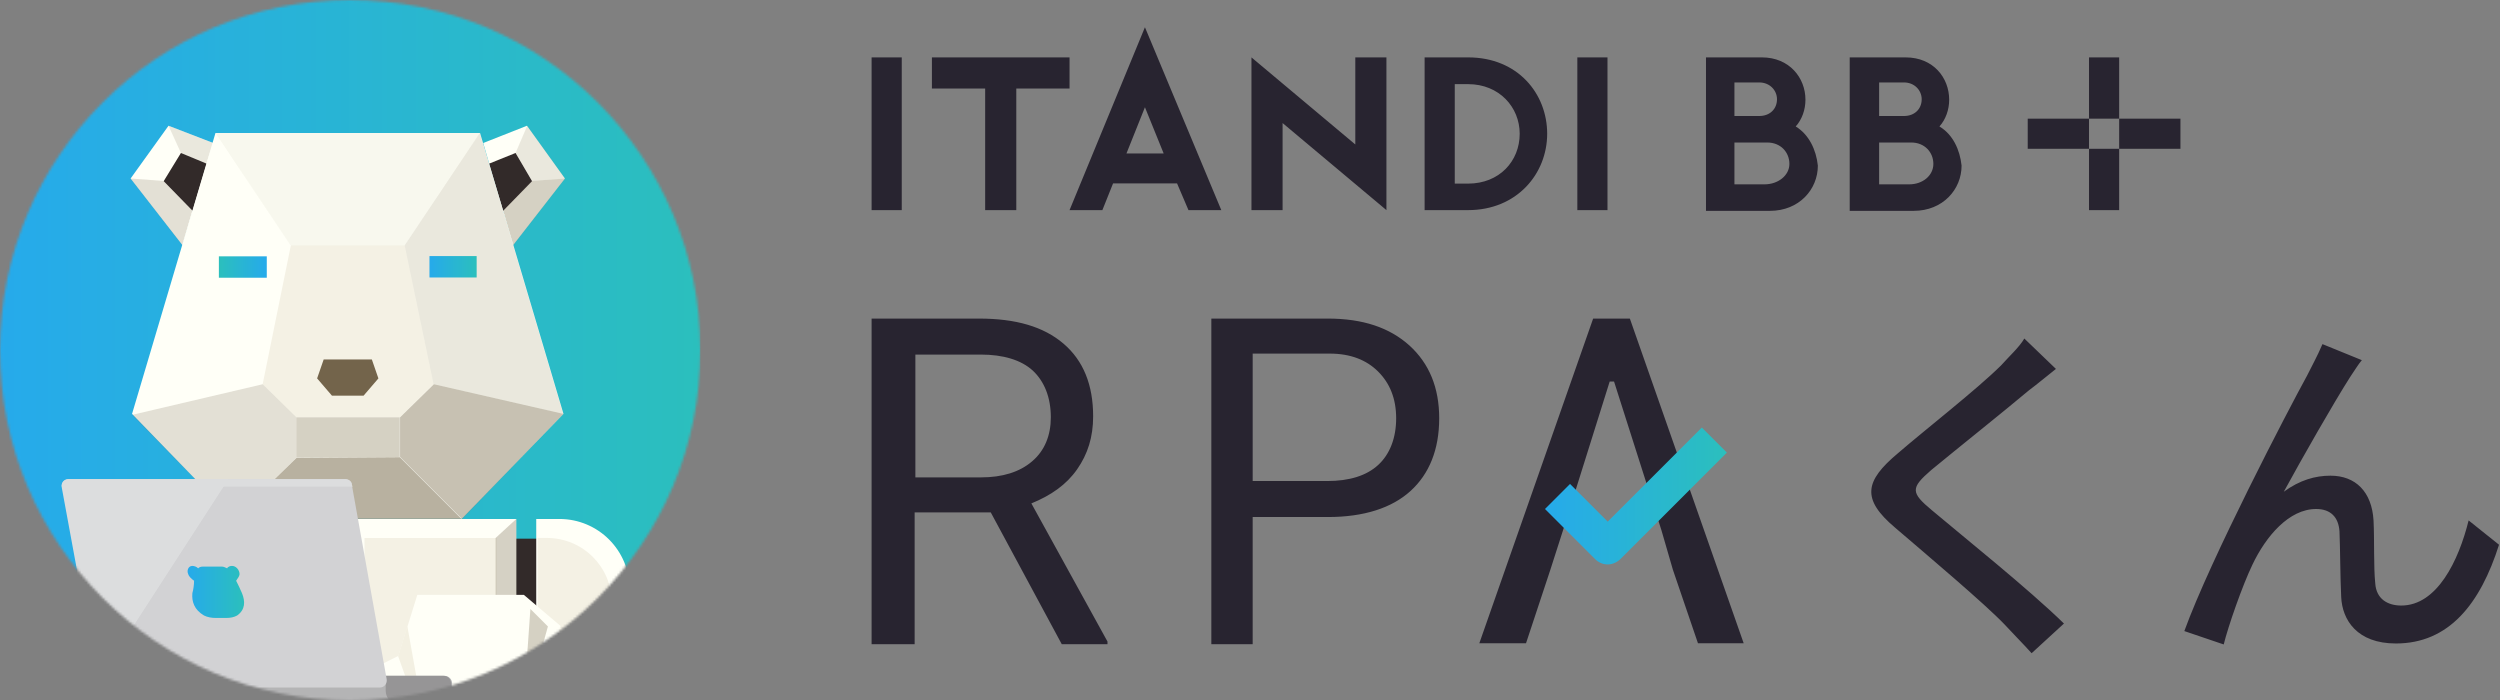 <svg width="1028" height="288" viewBox="0 0 1028 288" fill="none" xmlns="http://www.w3.org/2000/svg"><rect x="0" y="0" width="1028" height="288" fill="#808080" stroke="none"/><path d="M845.399 151.7c-3.699 2.9-8.1 6.6-11.1 8.8-9.6 8.1-29.9 24.3-40.2 32.8-8.5 7.4-8.5 9.2.4 16.6 12.2 10.3 39.8 32.4 54.2 46.5l-13.3 12.2c-3.7-4.1-7.7-8.1-11.1-11.8-8.1-8.5-31.7-28.4-45-39.8-14-11.8-12.5-19.2 1.1-30.6 11.101-9.6 32.4-26.2 42.4-36.1 3.3-3.7 7.701-7.7 9.601-11.1l12.999 12.5zM966.399 155c-6.6 10.3-19.9 33.6-27.3 47.2 6.6-4.8 12.9-6.6 19.2-6.6 10.3 0 17 6.6 17.7 18.4.4 7.7 0 19.2.7 25.8.4 6.6 5.2 9.2 10.7 9.2 14.701 0 23.601-18.4 27.701-35l12.5 10c-7.7 24.3-20.6 40.6-42.401 40.6-15.9 0-22.1-9.6-22.5-19.2-.4-8.1-.4-19.9-.7-26.9-.4-5.9-3.7-9.2-9.6-9.2-11.1 0-20.6 11.1-26.2 22.9-4.1 8.5-10 25.4-11.8 32.8l-16.2-5.5c10.7-29.5 42.8-91.1 50.5-105.1 1.8-3.7 4.1-7.7 6.3-12.9l16.2 6.6c-1.5 1.7-3 4.3-4.8 6.9zM515.1 212.5v52.4h-17V131H546c14.4 0 25.4 3.7 33.6 11.1 8.1 7.4 12.2 17.3 12.2 29.9 0 12.9-4.1 22.9-11.8 29.9-7.7 7-19.2 10.7-33.9 10.7h-31v-.1zm0-14.7h30.6c9.2 0 16.2-2.2 21-6.6 4.8-4.4 7.4-11.1 7.4-19.2s-2.6-14.4-7.4-19.2c-4.8-4.8-11.4-7.4-19.9-7.4h-31.7v52.4zM407.399 210.7h-31.3v54.2h-17.7V131h44.2c15.1 0 26.5 3.3 34.7 10.3 8.2 7 12.2 17 12.2 29.9 0 8.5-2.2 15.5-6.6 21.8-4.4 6.3-10.7 10.7-18.8 14l31.3 56.8v1.1h-18.8l-29.2-54.2zm-31.3-14.4h27.3c8.8 0 15.9-2.2 21-6.6 5.2-4.4 7.7-10.7 7.7-18.1 0-8.1-2.6-14.7-7.4-19.2-4.8-4.4-12.2-6.6-21.4-6.6h-26.9v50.5h-.3zM683.199 218.1l-19.5-61.2h-1.8l-19.2 61.2-5.2 16.2-10 30.2h-19.2l46.8-133.5h15.1l46.8 133.5h-18.8l-10.3-30.2-4.7-16.2z" fill="#282430"/><path d="M661.099 232.1c-1.8 0-3.7-.7-5.2-2.2l-20.6-20.6 10.3-10.3 15.5 15.5 38.7-38.7 10.3 10.3-43.9 43.9c-1.4 1.3-3.3 2.1-5.1 2.1z" fill="url(#paint0_linear)"/><mask id="a" mask-type="alpha" maskUnits="userSpaceOnUse" x="0" y="0" width="288" height="288"><circle cx="144" cy="144" r="144" fill="#C4C4C4"/></mask><g mask="url(#a)"><path d="M288 0H-1v288h289V0z" fill="url(#paint1_linear)"/><path d="M227.299 221.5h-19.4v54h19.4v-54z" fill="#322A29"/><path d="M69.3 51.7L53.7 73.4l21.4 27.5 12.6-42.1-18.4-7.1z" fill="#FFFFF7"/><path d="M74.4 62.9l-7.1 11.6 11.9 12.2L85 67.3l-10.6-4.4z" fill="#322A29"/><path opacity=".15" d="M74.4 62.9l-5.1-11.2 18.3 7.1-2.7 8.5-10.5-4.4z" fill="#73644B"/><path opacity=".2" d="M53.6 73.4l13.6 1 11.9 12.2-4.1 14.3-21.4-27.5z" fill="#73644B"/><path d="M216.7 51.7l15.6 21.7-21.4 27.5-12.2-42.1 18-7.1z" fill="#FFFFF7"/><path d="M212 62.9l6.8 11.6-11.9 12.2-5.8-19.4 10.9-4.4z" fill="#322A29"/><path opacity=".15" d="M212 62.9l4.799-11.2L232.4 73.4l-13.601 1L212 62.9z" fill="#73644B"/><path opacity=".3" d="M232.399 73.4l-13.6 1-11.9 12.2 4.1 14.3 21.4-27.5z" fill="#73644B"/><path d="M197.4 54.7H88.6L54.3 170.2l41.8 43.1h93.8l41.8-43.1-34.3-115.5z" fill="#FFFFF7"/><path d="M178.299 229h-67.9v59.1h67.9V229zM59.3 266.3h19.4v-44.8H59.3v44.8z" fill="#322A29"/><path d="M73.7 297l69.3-16.3v-67.3H73.7V297z" fill="#FFFFF8"/><path d="M82.2 286.8l54.4-12.9v-52.7H82.2v65.6z" fill="#F4F1E4"/><path d="M30.9 300.4h38.4v-87h-9.5c-16 0-28.9 12.9-28.9 28.9v58.1z" fill="#FFFFF8"/><path d="M37.7 304.1h30.6v-82.6h-3.7c-14.9 0-26.8 11.9-26.8 26.8v55.8h-.1z" fill="#F4F1E4"/><path d="M90 114.2h19.7v-8.8H90v8.8z" fill="url(#paint2_linear)"/><path d="M166.4 100.9h-46.8L108 158l13.9 13.6h42.5l13.9-13.6-11.9-57.1z" fill="#F4F1E4"/><path d="M152.899 147.8h-19.8l-2.7 7.8 6.1 7.1h13l6.1-7.1-2.7-7.8z" fill="#73644B"/><path opacity=".3" d="M164.399 187.9l-42.5.3v-16.6h42.5v16.3z" fill="#73644B"/><path opacity=".4" d="M231.7 170.2L178.4 158l-13.9 13.6v16.3l25.5 25.5 41.7-43.2z" fill="#73644B"/><path opacity=".2" d="M54.3 170.6L108 158l13.9 13.6v16.6l-25.8 25.1-41.8-42.7z" fill="#73644B"/><path opacity=".5" d="M96.1 213.4l25.8-25.1 42.5-.3 25.5 25.5H96.1v-.1z" fill="#73644B"/><path opacity=".05" d="M88.6 54.7l30.9 46.2h46.9l30.9-46.2H88.6z" fill="#73644B"/><path d="M73.7 213.4l8.5 7.8h54.4l6.5-7.8H73.7z" fill="#FFFFF7"/><path opacity=".5" d="M73.7 297l8.5-10.2 54.4-12.9 6.5 6.8L73.7 297z" fill="#73644B"/><path opacity=".3" d="M136.5 273.9l6.5 6.8v-67.3l-6.5 7.8v52.7z" fill="#73644B"/><path d="M212.299 297L143 280.7v-67.3h69.299V297z" fill="#FFFFF8"/><path d="M204.2 286.8l-54.4-12.9v-52.7h54.4v65.6z" fill="#F4F1E4"/><path d="M212.299 213.4l-8.2 7.8h-54.4l-6.8-7.8h69.4z" fill="#FFFFF7"/><path opacity=".5" d="M212.299 297l-8.2-10.2-54.4-12.9-6.8 6.8 69.4 16.3z" fill="#73644B"/><path d="M149.8 273.9l-6.8 6.8v-67.3l6.8 7.8v52.7zM258.9 300.4h-38.4v-87h9.5c16 0 28.9 12.9 28.9 28.9v58.1z" fill="#FFFFF7"/><path d="M251.7 303.4h-30.6v-82.2h3.7c14.9 0 26.8 11.9 26.8 26.8v55.4h.1z" fill="#F4F1E4"/><path opacity=".3" d="M203.8 286.8l8.5 11.9v-85.3l-8.5 7.8v65.6z" fill="#73644B"/><path opacity=".15" d="M166.399 100.9l30.9-46.2 34.3 115.5-53.3-12.2-11.9-57.1z" fill="#73644B"/><path d="M196 105.3h-19.4v8.8H196v-8.8z" fill="url(#paint3_linear)"/><path d="M246.599 266l-7.8 40.1-20.4-11.6 10.9-34 17.3 5.5z" fill="#322A29"/><path d="M215.4 244.6h-43.8l-7.8 25.1-11.6 5.8-2.7 13.2 8.5 4.4 18.7 3.4 17.7 7.1 24.5-5.8 11.6-40.4-15.1-12.8zM223.2 299l15.6 10.2 48.6 29.2 15.3-47.2-67.9-32.3-11.6 40.1z" fill="#FFFFF7"/><path d="M167.5 257.5l5.1 28.5 9.5 6.5-11.6-3.7-6.8-19 3.8-12.3z" fill="#F3F0E2"/><path opacity=".3" d="M218.1 250.4l-2 28.5-19 11.6 21.7-9.5 6.5-23.4-7.2-7.2z" fill="#73644B"/><path opacity=".1" d="M233.399 267.4l2-6.8 64.9 31.9-2 8.2-64.9-33.3z" fill="#73644B"/><path d="M42.4 281c0-1.7 1.4-3.1 3.1-3.1h137.299c1.7 0 3.1 1.4 3.1 3.1v3.1c0 3.1-2.7 5.8-5.8 5.8h-131.9c-3.1 0-5.8-2.7-5.8-5.8V281z" fill="#B4B4B5"/><path d="M158.3 277.9h24.1c1.7 0 3.1 1.4 3.1 3.1v3.1c0 3.1-2.7 5.8-5.8 5.8h-15.3c-3.1 0-5.8-2.7-5.8-5.8V278h-.3v-.1z" fill="#969596"/><path d="M25.4 200.5c-.3-1.7 1-3.4 2.7-3.4H142c1.4 0 2.7 1 2.7 2.4l14.3 79.8c.3 1.7-1 3.4-2.7 3.4H42.8c-1.4 0-2.7-1-2.7-2.4l-14.7-79.8z" fill="url(#paint4_linear)"/><path d="M145 200.1H25.4c-.3-1.7 1-3.1 2.7-3.1H142c1.4 0 2.7 1 2.7 2.4l.3.7z" fill="#DCDDDE"/><path d="M98.5 236.1c0-1.7-1.4-3.4-3.1-3.4-.7 0-1.7.3-2 1-.7-.3-1.4-.7-2-.7h-8.2c-.7 0-1.4.3-1.7.7-.7-.7-1.7-1-2.4-1-1.7 0-2.4 2-1.7 3.4.3 1 1.4 2 2.4 2.7 0 1.7-.3 3.7-.7 5.1-.3 3.4.7 6.8 4.8 9.2 1.4.7 3.1 1 4.8 1h4.4c1.7 0 3.1-.3 4.4-1 3.399-2.4 3.399-5.8 2-9.2-.7-1.7-1.7-3.7-2.4-5.1.7-1 1.4-2 1.4-2.7z" fill="url(#paint5_linear)"/></g><path d="M636.199 55c0-16.4-12-31.4-32.5-31.4h-17.9v62.8h17.9c20.1 0 32.5-15 32.5-31.4zm-32.5 20.5h-5.5V34.6h5.5c12.8 0 21.2 9.5 21.2 20.4 0 11.3-8.4 20.5-21.2 20.5zM661 23.6h-12.4v62.8H661V23.6zM724.5 23.6h-23v63.1h26.299c12 0 19.701-8.8 19.701-18.6-.7-6.6-3.7-12.8-9.1-16.1 2.6-2.9 4-6.9 4-11 0-9-6.6-17.4-17.9-17.4zm-11.3 10.3h10.2c4.4 0 7.3 3.3 7.3 6.9 0 4-2.9 6.9-7.3 6.9h-10.2V33.9zm12.399 41.9H713.2V58.6h13.5c5.5 0 9.099 4 9.099 8.8 0 4.8-4.7 8.4-10.2 8.4zM417.899 86.4v-50h21.9V23.6h-56.6v12.8h21.9v50h12.8zM370.799 23.6h-12.4v62.8h12.4V23.6zM783.6 23.6h-23v63.1h26.3c12 0 19.7-8.8 19.7-18.6-.7-6.6-3.6-12.8-9.1-16.1 2.6-2.9 4-6.9 4-11 0-9-6.5-17.4-17.9-17.4zm-10.9 10.3h10.2c4.4 0 7.3 3.3 7.3 6.9 0 4-2.9 6.9-7.3 6.9h-10.2V33.9zm12.4 41.9h-12.4V58.6h13.2c5.5 0 9.1 4 9.1 8.8 0 4.8-4.4 8.4-9.9 8.4zM570.1 86.4V23.6h-12.8v35.8l-42.7-35.8v62.8h12.8V50.6l42.7 35.8zM858.999 48.8h-25.2v12.4h25.2V48.8zM871.4 61.2H859v25.2h12.4V61.2zM871.4 23.6H859v25.2h12.4V23.6zM453.299 86.4l4.4-11h26.3l4.7 11h13.5l-31.4-75.2-31 75.2h13.5zm17.5-42.3l7.7 19h-15.3l7.6-19zM896.599 48.8h-25.2v12.4h25.2V48.8z" fill="#282430"/><defs><linearGradient id="paint0_linear" x1="634.974" y1="203.861" x2="709.948" y2="203.861" gradientUnits="userSpaceOnUse"><stop stop-color="#26AAEB"/><stop offset="1" stop-color="#2BBFBD"/></linearGradient><linearGradient id="paint1_linear" x1="-.993" y1="143.97" x2="287.992" y2="143.97" gradientUnits="userSpaceOnUse"><stop stop-color="#26AAEB"/><stop offset="1" stop-color="#2BBFBD"/></linearGradient><linearGradient id="paint2_linear" x1="109.647" y1="109.755" x2="90.156" y2="109.755" gradientUnits="userSpaceOnUse"><stop stop-color="#26AAEB"/><stop offset="1" stop-color="#2BBFBD"/></linearGradient><linearGradient id="paint3_linear" x1="176.485" y1="109.755" x2="195.976" y2="109.755" gradientUnits="userSpaceOnUse"><stop stop-color="#26AAEB"/><stop offset="1" stop-color="#2BBFBD"/></linearGradient><linearGradient id="paint4_linear" x1="23.748" y1="195.464" x2="160.094" y2="283.701" gradientUnits="userSpaceOnUse"><stop offset=".367" stop-color="#DCDDDE"/><stop offset=".369" stop-color="#D2D2D4"/></linearGradient><linearGradient id="paint5_linear" x1="76.964" y1="243.445" x2="100.077" y2="243.445" gradientUnits="userSpaceOnUse"><stop stop-color="#26AAEB"/><stop offset="1" stop-color="#2BBFBD"/></linearGradient></defs></svg>